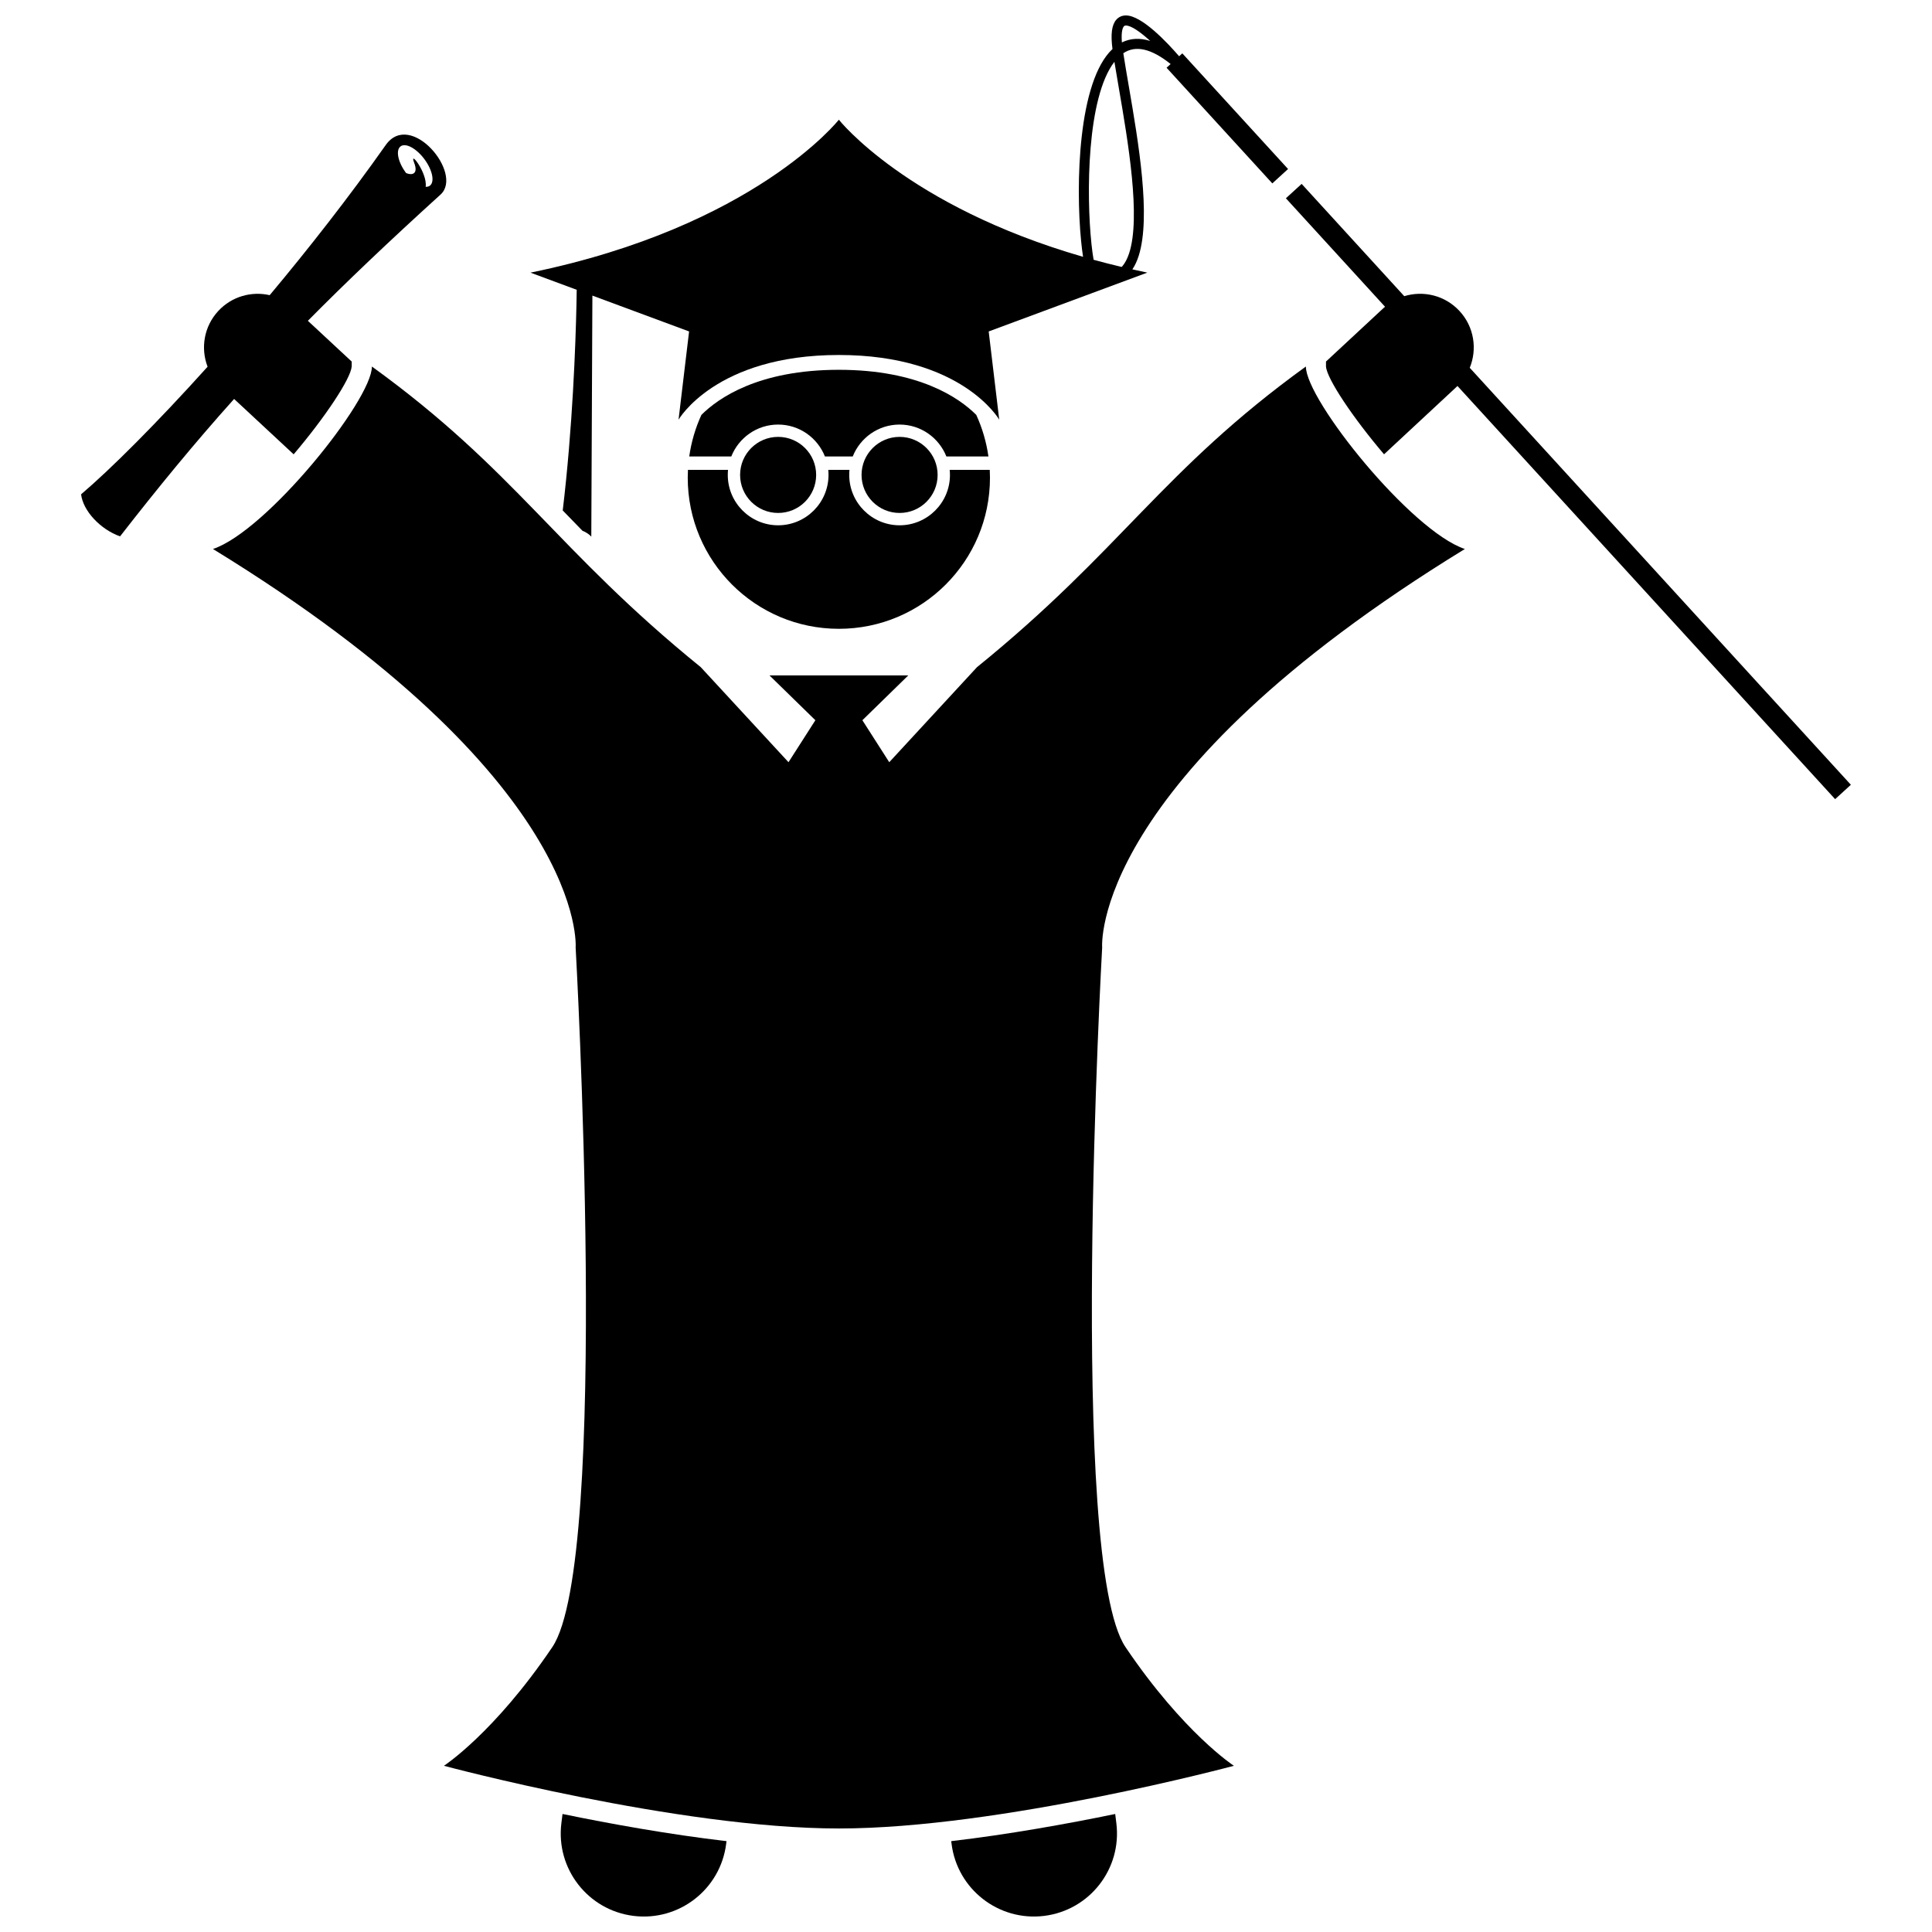 <?xml version="1.0" encoding="UTF-8"?>
<!-- Uploaded to: ICON Repo, www.svgrepo.com, Generator: ICON Repo Mixer Tools -->
<svg width="800px" height="800px" version="1.1" viewBox="144 144 512 512" xmlns="http://www.w3.org/2000/svg">
 <defs>
  <clipPath id="c">
   <path d="m284 148.09h202v138.91h-202z"/>
  </clipPath>
  <clipPath id="b">
   <path d="m292 624h45v27.902h-45z"/>
  </clipPath>
  <clipPath id="a">
   <path d="m396 624h45v27.902h-45z"/>
  </clipPath>
 </defs>
 <path d="m395.75 269.86c0 7.363-5.988 13.348-13.348 13.348s-13.348-5.988-13.348-13.348c0-0.449 0.023-0.895 0.066-1.336h-5.621c0.043 0.441 0.066 0.883 0.066 1.336 0 7.363-5.988 13.348-13.348 13.348s-13.348-5.988-13.348-13.348c0-0.449 0.023-0.895 0.066-1.336h-10.621c-0.035 0.684-0.055 1.375-0.055 2.07 0 22.121 17.93 40.047 40.047 40.047 22.121 0 40.047-17.926 40.047-40.047 0-0.695-0.02-1.383-0.055-2.07h-10.617c0.043 0.438 0.066 0.883 0.066 1.336z"/>
 <path d="m329.88 253.95c-1.574 3.438-2.676 7.137-3.223 11.016h11.145c1.957-4.941 6.777-8.453 12.406-8.453 5.633 0 10.449 3.512 12.406 8.453h7.371c1.957-4.941 6.777-8.453 12.406-8.453 5.633 0 10.449 3.512 12.406 8.453h11.145c-0.547-3.879-1.648-7.574-3.223-11.016-4.477-4.473-15.148-11.949-36.422-11.949-21.27 0-31.938 7.477-36.418 11.949z"/>
 <g clip-path="url(#c)">
  <path d="m300.7 286.22 0.27-59.711 0.02-4.172 25.625 9.5-2.793 23.383s9.805-17.145 42.492-17.145 42.492 17.145 42.492 17.145l-2.793-23.383 42.035-15.59c-1.344-0.277-2.648-0.57-3.957-0.863 0.691-1.031 1.254-2.246 1.691-3.637 3.273-10.41-0.07-29.953-2.629-44.836-0.547-3.18-1.066-6.203-1.465-8.805 3.277-2.215 7.457-1.203 12.543 2.863l-1.078 0.984 28.023 30.648 4.172-3.812-28.023-30.648-0.844 0.773c-3.117-3.602-9.867-10.82-14.098-10.82-1.035 0-1.922 0.398-2.57 1.145-1.191 1.375-1.512 3.848-0.996 7.754-9.133 8.543-9.781 35.934-8.32 50.82 0.152 1.566 0.328 2.992 0.523 4.246-46.715-13.496-64.715-36.336-64.715-36.336s-22.293 28.328-81.73 40.531l12.258 4.543c-0.012 0.98-0.035 2.383-0.074 4.148-0.223 10.164-0.992 32.289-3.633 54.332 1.727 1.785 3.473 3.578 5.238 5.391 1.523 0.59 2.336 1.551 2.336 1.551zm141.13-135.23c0.113-0.133 0.254-0.223 0.551-0.223 1.426 0 3.871 1.746 6.438 4.086-2.746-0.863-5.269-0.719-7.504 0.391-0.242-2.977 0.258-3.953 0.516-4.254zm-8.582 57.637c-1.383-13.082-1.234-38.789 6.082-48.242 0.348 2.16 0.758 4.527 1.18 6.988 2.406 13.992 5.891 34.254 2.699 43.816-0.449 1.348-1.031 2.488-1.77 3.363-0.059 0.07-0.125 0.125-0.188 0.191-2.551-0.605-5.027-1.238-7.43-1.898-0.211-1.172-0.402-2.598-0.574-4.219z"/>
 </g>
 <g clip-path="url(#b)">
  <path d="m292.77 627.18c-1.5 12.062 7.062 23.055 19.121 24.551 12.059 1.5 23.055-7.059 24.555-19.121l0.086-0.688c-15.227-1.785-30.559-4.543-43.457-7.199z"/>
 </g>
 <g clip-path="url(#a)">
  <path d="m396.17 632.61c1.5 12.062 12.496 20.621 24.555 19.121 12.059-1.5 20.621-12.488 19.121-24.551l-0.305-2.453c-12.902 2.652-28.234 5.41-43.457 7.195z"/>
 </g>
 <path d="m237.21 239.82-11.621-10.805c10.043-10.152 21.461-21.031 35.156-33.449 6.16-5.582-7.93-22.484-14.52-13.133-9.664 13.703-20.293 27.289-30.754 39.789-4.793-1.094-10.023 0.312-13.609 4.172-3.824 4.113-4.734 9.879-2.852 14.793-13.574 15.074-25.703 27.164-33.52 33.816 0.523 4.398 5.121 9.293 10.324 11.141 10.074-12.926 19.578-24.547 30.227-36.418l15.781 14.676c8.309-9.777 15.152-20.051 15.383-23.309zm12.949-57.031c1.348-1.004 4.18 0.52 6.32 3.398 2.141 2.883 2.781 6.035 1.43 7.031-0.301 0.223-0.684 0.301-1.105 0.289 0.543-3.602-4.453-10.031-3.051-6.383 1.23 3.199-0.77 3.352-2.137 2.731-0.008-0.012-0.02-0.023-0.027-0.035-2.141-2.879-2.777-6.027-1.43-7.031z"/>
 <path d="m530.75 226.39c-3.836-4.133-9.555-5.453-14.609-3.902l-27.195-29.754-4.172 3.812 26.281 28.75c-0.141 0.121-0.289 0.23-0.426 0.359l-15.227 14.156v1.312c0.227 3.238 7.07 13.5 15.383 23.27l19.234-17.887c0.078-0.07 0.141-0.152 0.219-0.223l100.09 109.5 4.172-3.812-101-110.5c2.031-4.977 1.16-10.887-2.742-15.082z"/>
 <path d="m490.07 241.13c-38.262 27.684-48.781 48.574-87.16 79.68l-23.25 25.184-7.121-11.125 12.152-11.867h-36.762l12.152 11.867-7.121 11.125-23.254-25.191c-38.367-31.102-48.895-51.992-87.148-79.668 0 8.898-27.883 43.605-42.121 48.355 99.672 61.109 96.113 105.61 96.113 105.61s9.199 162.63-6.188 185.41-28.719 31.445-28.719 31.445 61.957 16.613 104.67 16.613c42.719 0 104.68-16.613 104.68-16.613s-13.332-8.672-28.719-31.445-6.191-185.41-6.191-185.41-3.559-44.496 96.117-105.61c-14.242-4.75-42.129-39.457-42.129-48.359z"/>
 <path d="m392.48 269.86c0 5.566-4.512 10.078-10.078 10.078s-10.082-4.512-10.082-10.078c0-5.57 4.516-10.082 10.082-10.082s10.078 4.512 10.078 10.082"/>
 <path d="m360.29 269.86c0 5.566-4.512 10.078-10.078 10.078s-10.078-4.512-10.078-10.078c0-5.57 4.512-10.082 10.078-10.082s10.078 4.512 10.078 10.082"/>
</svg>